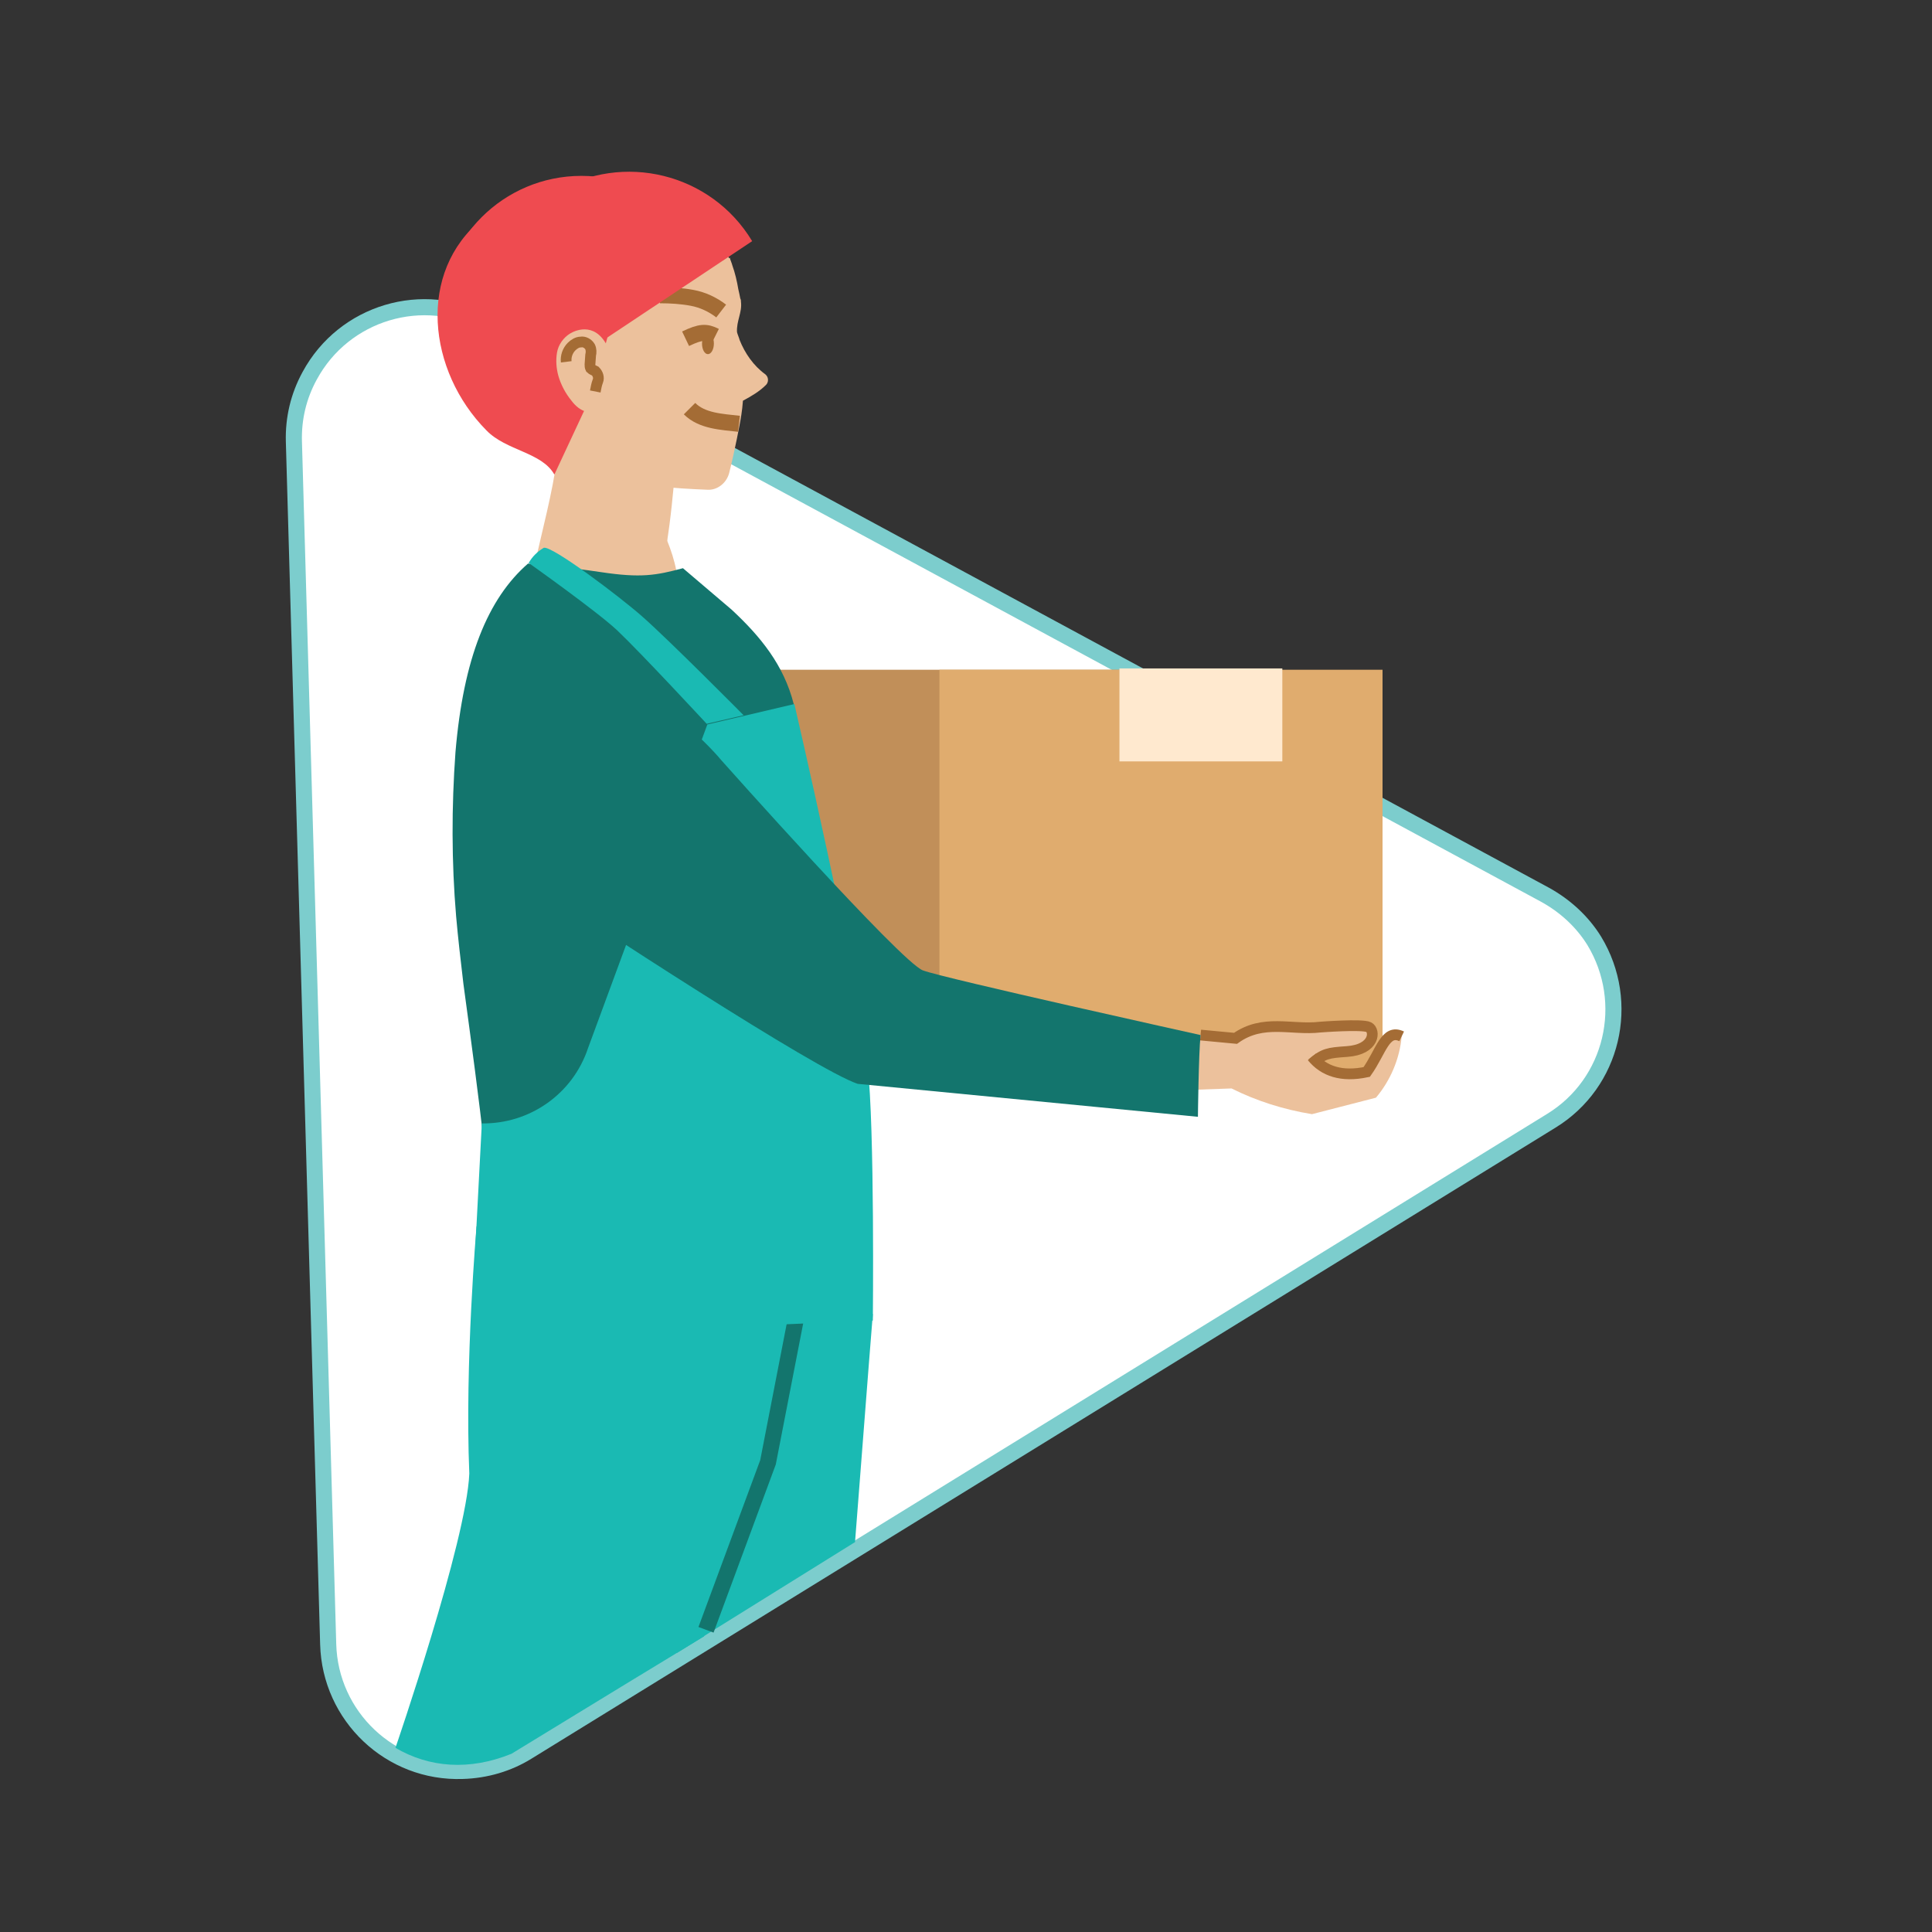 <svg width="180" height="180" viewBox="0 0 180 180" fill="none" xmlns="http://www.w3.org/2000/svg">
<rect x="0" y="0" width="180" height="180" fill="#333333" stroke="none"/>
<path d="M143.92 83.347L45.321 30.085C39.423 26.891 32.051 29.102 28.857 35C27.812 36.904 27.321 38.993 27.382 41.143L30.577 153.197C30.761 159.893 36.351 165.238 43.109 164.992C45.259 164.93 47.348 164.316 49.129 163.21L144.535 104.419C150.248 100.917 152.029 93.422 148.528 87.648C147.422 85.866 145.825 84.392 143.92 83.347Z" fill="white" stroke="#7CCDCD" stroke-width="1.5" stroke-miterlimit="10"/>
<path d="M51.587 120.576L81.32 122.419C81.32 122.419 80.89 127.702 79.661 143.674L63.075 153.995L51.587 120.576Z" fill="#1ABAB3"/>
<path d="M77.389 121.559L65.594 152.459L57.915 157.128L47.656 163.394C43.724 164.992 39.977 164.684 36.844 162.841C36.844 162.841 43.478 143.552 43.724 137.285C43.294 126.965 44.4 114.248 44.4 114.248L77.389 121.559Z" fill="#1ABAB3"/>
<path d="M65.778 151.845L71.553 136.241L74.441 121.374" stroke="#13756D" stroke-width="1.5" stroke-miterlimit="10"/>
<path d="M54.168 42.679C61.429 42.679 67.315 36.793 67.315 29.532C67.315 22.272 61.429 16.386 54.168 16.386C46.908 16.386 41.022 22.272 41.022 29.532C41.022 36.793 46.908 42.679 54.168 42.679Z" fill="#EF4B50"/>
<path d="M63.014 42.495L52.018 41.266C51.956 41.758 51.895 42.31 51.834 42.986C51.588 45.382 50.421 49.867 49.806 52.631C49.438 53.737 48.516 53.245 48.823 54.413C49.745 57.791 54.414 62.952 58.038 61.969C61.663 60.986 63.936 56.624 63.014 53.184C62.83 52.201 62.523 51.28 62.154 50.358C62.154 47.839 62.707 45.812 62.892 44.031C62.892 43.416 62.953 42.925 63.014 42.495Z" fill="#ECC19C"/>
<path d="M53.307 41.512C53.921 42.372 54.536 43.232 55.089 44.092C55.334 44.46 55.642 44.829 56.01 45.198C56.624 45.873 57.3 46.549 57.976 47.163C59.328 48.454 60.679 49.621 62.092 50.788C62.522 48.208 62.706 45.812 62.891 44.03C62.952 43.416 63.014 42.863 63.014 42.495L53.184 41.389C53.184 41.45 53.246 41.512 53.307 41.512Z" fill="#ECC19C"/>
<path d="M71.368 35.86C71.614 35.614 71.614 35.184 71.368 34.938L71.307 34.877C70.201 34.078 69.402 32.911 68.911 31.683C68.849 31.437 68.727 31.191 68.665 30.945C68.604 29.901 69.157 29.102 69.034 28.119C69.034 27.997 69.034 27.935 68.972 27.812C68.911 27.505 68.849 27.198 68.788 26.952C68.665 26.215 68.481 25.416 68.235 24.741C68.174 24.495 68.051 24.249 67.989 24.003L67.928 24.065C65.778 19.703 61.17 17.123 56.379 17.553C49.989 18.044 45.136 23.389 45.628 29.409C45.935 33.095 48.147 36.29 51.403 38.01L50.85 38.502C51.648 41.635 53.553 43.17 56.624 44.338C59.204 45.259 62.829 45.505 65.901 45.628C66.822 45.689 67.682 45.013 67.928 44.092C68.481 41.942 68.972 39.239 68.972 39.239C68.972 39.239 69.157 38.256 69.218 37.334C70.017 36.904 70.754 36.474 71.368 35.86Z" fill="#ECC19C"/>
<path d="M61.478 27.505C62.461 27.505 63.505 27.566 64.488 27.751C65.471 27.935 66.393 28.365 67.191 28.979" stroke="#A46C35" stroke-width="1.5" stroke-miterlimit="10"/>
<path d="M70.078 22.468C66.269 16.14 58.037 14.113 51.71 17.922C45.444 21.73 43.355 29.839 47.102 36.167L56.133 31.744L70.078 22.468Z" fill="#EF4B50"/>
<path d="M60.065 18.966C55.027 16.57 49.191 16.939 44.952 20.379C38.809 25.355 39.853 34.57 45.321 40.099C47.164 42.003 50.481 42.126 51.649 44.215L55.089 36.843L60.065 18.966Z" fill="#EF4B50"/>
<path d="M56.747 32.604C55.641 29.962 53.737 30.7 53.123 31.068C52.508 31.437 52.017 32.112 51.894 32.85C51.771 33.587 51.833 34.324 52.017 35C52.263 35.86 52.693 36.658 53.245 37.334C53.614 37.826 54.106 38.256 54.72 38.379C55.457 38.44 56.133 38.317 56.747 37.949V32.604Z" fill="#ECC19C"/>
<path d="M52.755 33.71C52.694 33.218 52.878 32.665 53.247 32.297C53.493 32.051 53.8 31.867 54.107 31.867C54.414 31.805 54.783 31.99 54.967 32.297C55.09 32.542 55.09 32.85 55.028 33.095L54.967 33.956C54.967 34.078 54.967 34.201 55.028 34.324C55.151 34.447 55.336 34.508 55.459 34.57C55.704 34.816 55.827 35.184 55.704 35.491C55.581 35.798 55.52 36.167 55.459 36.474" stroke="#A46C35" stroke-miterlimit="10"/>
<path d="M63.874 31.559C65.287 30.884 65.779 30.884 66.639 31.314" stroke="#A46C35" stroke-width="1.5" stroke-miterlimit="10"/>
<path d="M64.242 38.072C65.409 39.239 67.252 39.3 68.849 39.484" stroke="#A46C35" stroke-width="1.5" stroke-miterlimit="10"/>
<path d="M66.511 32.017C66.516 31.474 66.271 31.032 65.966 31.029C65.661 31.027 65.41 31.465 65.406 32.008C65.401 32.551 65.646 32.993 65.951 32.995C66.256 32.998 66.507 32.559 66.511 32.017Z" fill="#A46C35"/>
<path d="M108.167 62.399H66.884V100.119H108.167V62.399Z" fill="#C18F59"/>
<path d="M128.808 62.399H87.525V100.119H128.808V62.399Z" fill="#E0AC6E"/>
<path d="M78.373 120.637C75.547 120.822 45.936 119.716 45.936 118.057C45.936 112.282 44.708 102.945 43.172 91.641C42.926 89.552 42.68 87.463 42.496 85.375C42.066 80.276 42.066 75.177 42.435 70.078C43.172 61.355 45.445 55.764 49.192 52.508C49.192 52.508 52.755 52.815 56.011 53.307C59.697 53.86 61.11 53.614 63.629 52.938L68.175 56.809C70.878 59.327 73.028 61.969 73.95 65.593C74.011 65.593 78.619 120.637 78.373 120.637Z" fill="#13756D"/>
<path d="M74.01 65.593L65.901 67.498L54.782 97.661C53.369 101.9 49.376 104.726 44.891 104.665L43.847 124.63L81.321 123.033C81.321 123.033 81.505 105.033 80.829 99.259C79.846 90.719 74.01 65.593 74.01 65.593Z" fill="#1ABAB3"/>
<path d="M57.485 58.713C55.58 56.931 49.253 52.447 49.253 52.447C49.437 52.139 49.621 51.894 49.867 51.648C50.113 51.402 50.358 51.218 50.666 51.034C51.464 50.849 57.73 55.58 59.819 57.423C62.338 59.634 69.28 66.638 69.28 66.638L65.84 67.436C65.901 67.498 59.696 60.801 57.485 58.713Z" fill="#1ABAB3"/>
<path d="M107.675 96.002L115.108 96.74L122.235 98.46C123.34 99.811 124.999 100.364 127.334 99.873C128.685 97.968 129.054 95.818 130.59 96.555C130.405 98.644 129.545 100.671 128.194 102.269L122.235 103.804C119.593 103.374 117.074 102.576 114.74 101.409L107.736 101.654L107.675 96.002Z" fill="#ECC19C"/>
<path d="M122.235 98.46C123.341 97.538 123.709 98.091 125.491 97.968C128.132 97.784 128.132 96.002 127.518 95.695C126.904 95.388 122.972 95.695 122.972 95.695C120.33 96.002 117.689 94.897 115.109 96.74C116.46 98.214 119.47 98.03 122.235 98.46Z" fill="#ECC19C"/>
<path d="M122.236 98.46C123.342 99.811 125 100.364 127.335 99.873C128.686 97.968 129.055 95.818 130.591 96.555" stroke="#A46C35" stroke-miterlimit="10"/>
<path d="M122.237 99.074C123.342 98.153 123.711 98.091 125.492 97.969C128.134 97.784 128.134 96.003 127.52 95.696C126.905 95.388 122.974 95.696 122.974 95.696C120.332 96.003 117.69 94.897 115.11 96.74L111.854 96.433" stroke="#A46C35" stroke-miterlimit="10"/>
<path d="M111.853 96.433C111.853 96.433 87.956 91.149 85.99 90.412C83.963 89.675 67.192 70.815 67.192 70.815C67.192 70.815 60.803 63.013 55.212 64.488C50.42 65.778 48.393 69.402 47.594 72.904C46.673 77.081 43.786 78.433 47.349 80.829C55.335 86.173 76.038 99.689 79.908 100.979L111.608 104.05C111.608 104.05 111.669 98.276 111.853 96.433Z" fill="#13756D"/>
<path d="M119.471 62.276H104.297V70.938H119.471V62.276Z" fill="#FFE9CF"/>
</svg>
